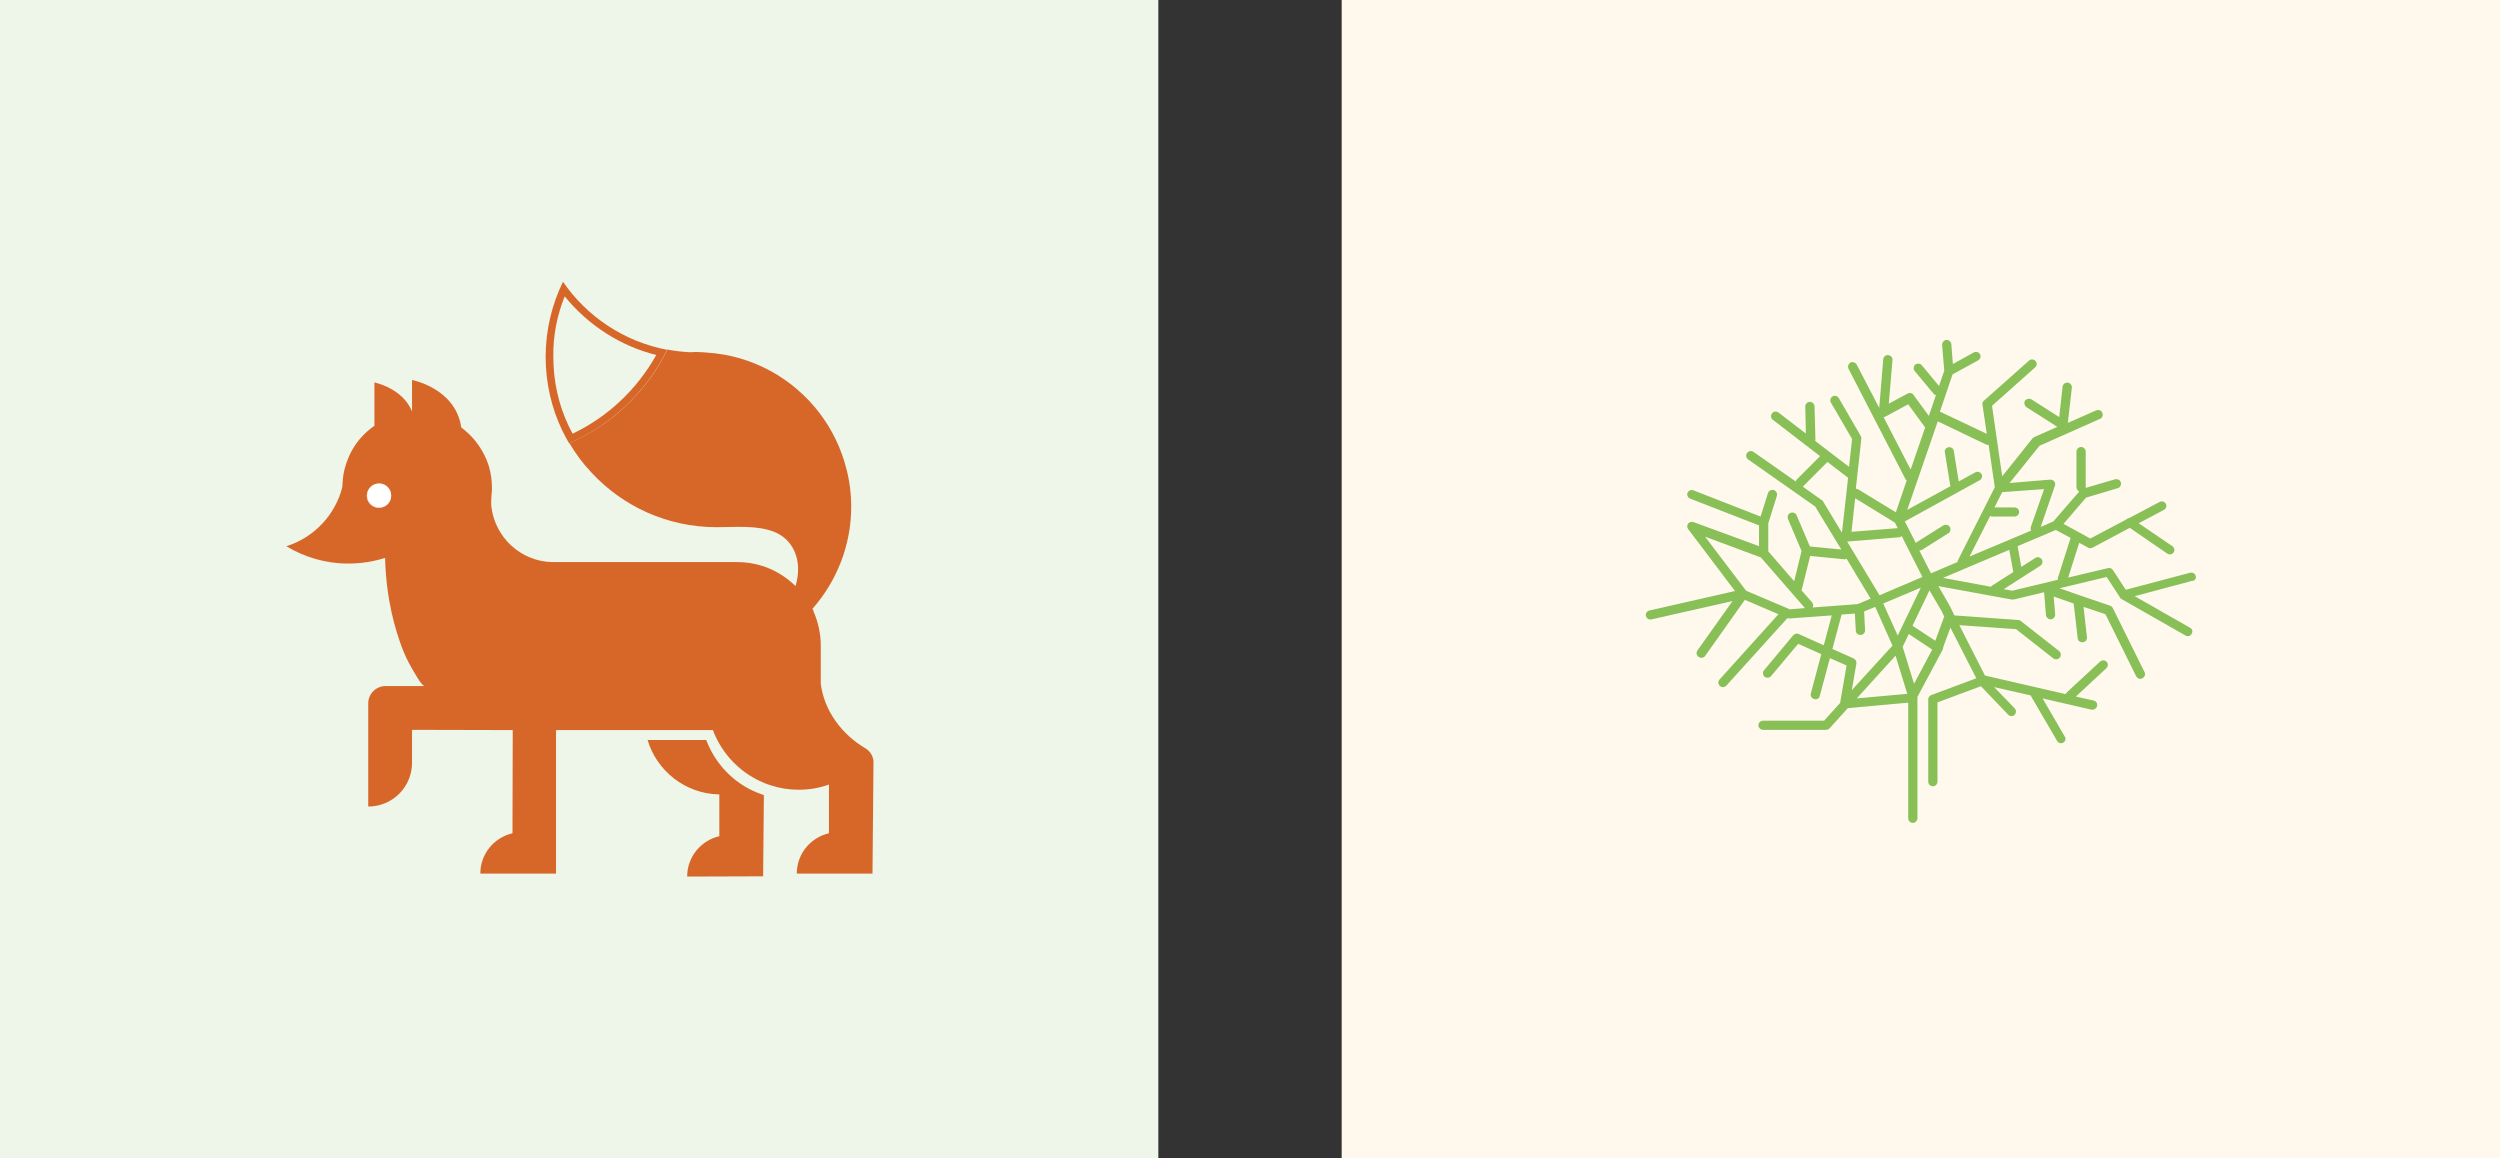 <?xml version="1.0" encoding="UTF-8"?> <svg xmlns="http://www.w3.org/2000/svg" width="559" height="259" viewBox="0 0 559 259" fill="none"><rect x="0" y="0" width="559" height="259" fill="#333333" stroke="none"/> <rect width="259" height="259" fill="#EEF5E9"></rect> <path d="M170.802 177.798L170.636 195.945L153.651 196C153.651 191.629 156.694 187.923 160.843 186.982V177.632C153.264 177.522 146.846 172.376 144.799 165.461H157.911C159.682 170.164 163.112 174.092 167.538 176.415C168.589 176.968 169.695 177.411 170.802 177.798Z" fill="#D76729"></path> <path d="M193.54 167.342C188.34 164.299 184.301 159.043 183.526 152.902V144.382C183.526 141.616 182.918 139.016 181.867 136.637L181.922 136.581L181.645 136.139C181.645 136.083 181.701 136.083 181.756 136.028C187.067 129.942 190.331 121.976 190.331 113.29C190.331 110.302 189.944 107.425 189.225 104.714C188.063 100.178 186.016 96.028 183.305 92.432C177.385 84.632 168.257 79.431 157.856 78.823C157.635 78.823 157.413 78.767 157.247 78.767H157.192C156.749 78.767 156.307 78.712 155.809 78.712C155.311 78.712 154.868 78.712 154.37 78.767C154.315 78.767 154.315 78.767 154.26 78.767C152.545 78.657 150.885 78.491 149.225 78.159C144.689 87.453 136.888 94.922 127.317 99.071C128.7 101.45 130.36 103.663 132.241 105.655C139.212 113.179 149.17 117.882 160.235 117.882C164.274 117.882 169.253 117.384 173.126 118.933C177.33 120.593 179.598 125.295 177.883 131.049C175.781 129.002 173.236 127.397 170.359 126.512C168.589 125.959 166.763 125.682 164.827 125.682H123.942C123.831 125.682 123.721 125.682 123.61 125.682C123.555 125.682 123.444 125.682 123.334 125.682C116.418 125.461 110.775 120.205 109.89 113.456C109.779 112.571 109.834 111.685 109.89 110.855C109.89 110.8 109.89 110.745 109.89 110.689C109.89 110.579 109.89 110.468 109.945 110.358C110 109.915 110 109.528 110 109.085C110 107.425 109.779 105.876 109.336 104.327C109.17 103.774 108.949 103.221 108.728 102.667C107.732 100.344 106.238 98.242 104.357 96.582C103.97 96.25 103.583 95.918 103.14 95.586C101.868 86.789 92.13 84.964 92.13 84.964V91.99C89.973 86.734 83.721 85.517 83.721 85.517V93.926V95.199C81.674 96.637 79.959 98.463 78.742 100.62C78.521 101.063 78.244 101.506 78.078 101.948C77.691 102.833 77.359 103.719 77.138 104.604C77.138 104.659 77.082 104.714 77.082 104.77C77.082 104.825 77.027 104.936 77.027 104.991C76.972 105.323 76.861 105.655 76.806 106.042C76.64 106.983 76.529 108.974 76.529 108.974C74.925 115.226 70.167 120.205 64.026 122.142C68.064 124.576 72.822 126.014 77.857 126.014C80.734 126.014 83.5 125.572 86.1 124.742C86.377 134.59 88.534 141.063 89.807 144.603C90.415 146.208 91.135 147.812 92.02 149.306C92.407 149.915 94.233 153.4 94.952 153.4H86.211C84.109 153.4 82.338 155.115 82.338 157.273V180.343C87.76 180.343 92.13 175.972 92.13 170.551V163.192L114.648 163.248L114.592 186.318C110.498 187.258 107.4 190.91 107.4 195.336H124.329V163.248H159.405C161.175 167.95 164.606 171.878 169.031 174.202C170.083 174.755 171.189 175.253 172.296 175.585C174.287 176.249 176.39 176.581 178.603 176.581C180.982 176.581 183.25 176.194 185.352 175.419V186.318C181.258 187.258 178.16 190.91 178.16 195.336H195.089L195.311 170.551C195.366 169.333 194.702 168.061 193.54 167.342ZM84.717 113.566C83.223 113.566 82.006 112.349 82.006 110.855C82.006 109.362 83.223 108.145 84.717 108.145C86.211 108.145 87.428 109.362 87.428 110.855C87.483 112.349 86.266 113.566 84.717 113.566Z" fill="#D76729"></path> <path d="M87.484 110.8C87.484 112.294 86.266 113.511 84.772 113.511C83.279 113.511 82.062 112.294 82.062 110.8C82.062 109.306 83.279 108.089 84.772 108.089C86.266 108.089 87.484 109.306 87.484 110.8Z" fill="#D76729"></path> <path d="M87.483 110.8C87.483 112.294 86.266 113.511 84.772 113.511C83.278 113.511 82.061 112.294 82.061 110.8C82.061 109.306 83.278 108.089 84.772 108.089C86.266 108.089 87.483 109.306 87.483 110.8Z" fill="white"></path> <path d="M126.266 66.264C131.466 72.682 138.714 77.384 146.736 79.376C142.476 87.011 135.947 93.207 128.036 96.969C127.759 96.471 127.538 95.973 127.261 95.475C124.882 90.552 123.721 85.24 123.721 79.708C123.665 75.061 124.551 70.524 126.266 66.264ZM125.878 63C123.444 68.034 122.006 73.733 122.006 79.763C122.006 85.683 123.333 91.271 125.712 96.25C125.989 96.803 126.266 97.301 126.542 97.854C126.763 98.297 127.04 98.74 127.261 99.127C136.777 94.978 144.578 87.564 149.17 78.214C139.544 76.388 131.245 70.801 125.878 63Z" fill="#D76729"></path> <rect x="300" width="259" height="259" fill="#FFF9ED"></rect> <path d="M490.966 128.806C490.828 128.26 490.277 127.919 489.725 128.056L475.323 131.876L472.429 127.442C472.222 127.1 471.74 126.896 471.326 127.032L462.437 129.147L464.918 121.37L466.916 122.461C467.054 122.529 467.261 122.598 467.399 122.598C467.536 122.598 467.743 122.529 467.881 122.461L476.219 118.027L484.557 123.757C484.764 123.894 484.971 123.962 485.177 123.962C485.522 123.962 485.798 123.826 486.004 123.553C486.349 123.075 486.211 122.461 485.729 122.12L478.217 117.003L483.868 114.001C484.35 113.728 484.557 113.114 484.282 112.637C484.006 112.159 483.386 111.955 482.903 112.227L476.081 115.843C475.806 115.843 475.599 115.98 475.392 116.184L467.399 120.414L461.404 117.14L466.434 111.272L473.532 109.157C474.083 109.021 474.359 108.407 474.221 107.861C474.083 107.315 473.463 107.042 472.911 107.179L466.365 109.089C466.365 109.021 466.365 108.953 466.365 108.884V100.97C466.365 100.425 465.883 99.947 465.331 99.947C464.78 99.947 464.298 100.425 464.298 100.97V108.953C464.298 109.362 464.573 109.703 464.918 109.908L459.129 116.594L456.304 117.822L459.474 108.611C459.612 108.27 459.543 107.929 459.336 107.656C459.129 107.383 458.785 107.247 458.44 107.247L449.344 107.998L456.028 99.674L469.535 93.67C470.086 93.466 470.293 92.852 470.086 92.306C469.879 91.76 469.259 91.555 468.708 91.76L462.368 94.557L463.264 86.711C463.333 86.165 462.919 85.62 462.368 85.552C461.817 85.483 461.266 85.893 461.197 86.438L460.439 93.261L454.237 89.304C453.754 89.031 453.134 89.167 452.79 89.577C452.514 90.054 452.652 90.668 453.065 91.01L460.025 95.444L454.926 97.695C454.788 97.764 454.65 97.832 454.513 97.968L447.69 106.497L445.416 90.737L455.064 82.14C455.477 81.731 455.546 81.117 455.133 80.707C454.719 80.298 454.099 80.23 453.686 80.639L443.625 89.577C443.349 89.781 443.211 90.123 443.28 90.464L444.245 97.013L433.771 92.033L436.596 83.709L442.315 80.571C442.798 80.298 443.004 79.684 442.729 79.207C442.453 78.729 441.833 78.524 441.351 78.797L436.665 81.39L436.32 76.955C436.251 76.409 435.769 76 435.218 76C434.666 76.068 434.253 76.546 434.253 77.092L434.735 82.891L433.564 86.302L429.705 81.663C429.36 81.253 428.671 81.185 428.258 81.526C427.844 81.867 427.775 82.55 428.12 82.959L432.324 88.008C432.461 88.212 432.668 88.281 432.875 88.349L431.29 92.988L427.844 88.281C427.569 87.871 426.948 87.735 426.535 88.008L422.332 90.259L423.158 80.503C423.227 79.957 422.814 79.48 422.194 79.411C421.642 79.343 421.16 79.752 421.091 80.366L420.195 91.214L415.165 81.526C414.889 81.049 414.269 80.844 413.787 81.049C413.304 81.322 413.098 81.936 413.304 82.413L426.053 107.111C426.122 107.247 426.259 107.383 426.328 107.452L423.916 114.547L415.509 109.43C415.372 109.362 415.165 109.294 414.958 109.294L416.198 98.105C416.198 97.9 416.198 97.695 416.061 97.491L411.168 89.031C410.892 88.553 410.272 88.349 409.79 88.622C409.307 88.894 409.101 89.508 409.376 89.986L414.131 98.173L413.442 104.382L405.862 98.582C405.931 98.446 405.931 98.309 405.931 98.173L405.724 90.873C405.724 90.327 405.242 89.85 404.691 89.85C404.139 89.85 403.657 90.327 403.657 90.873L403.795 96.945L397.662 92.237C397.179 91.896 396.559 91.965 396.215 92.442C395.87 92.92 395.939 93.534 396.421 93.875L406.965 101.994L401.796 107.179C401.659 107.315 401.589 107.452 401.521 107.656L392.08 101.039C391.598 100.697 390.977 100.834 390.633 101.311C390.288 101.789 390.426 102.403 390.908 102.744L405.862 113.251L411.719 122.87L404.691 122.188L401.727 115.229C401.521 114.684 400.9 114.479 400.349 114.683C399.798 114.888 399.591 115.502 399.798 116.048L402.83 123.212L401.176 129.966L395.388 123.28V117.003L397.317 110.863C397.455 110.317 397.179 109.771 396.628 109.567C396.077 109.43 395.525 109.703 395.319 110.249L393.665 115.502L378.642 109.635C378.091 109.43 377.54 109.703 377.333 110.181C377.127 110.658 377.402 111.272 377.885 111.477L393.32 117.481V122.12L378.642 116.73C378.229 116.594 377.747 116.73 377.471 117.071C377.195 117.412 377.195 117.958 377.471 118.299L387.945 132.149L368.788 136.515C368.237 136.652 367.893 137.198 368.03 137.744C368.168 138.289 368.72 138.63 369.271 138.494L387.394 134.401L379.538 145.453C379.194 145.93 379.332 146.545 379.814 146.886C380.021 147.022 380.227 147.09 380.434 147.09C380.779 147.09 381.054 146.954 381.261 146.681L390.15 134.128L397.662 137.334L384.5 151.934C384.086 152.344 384.155 153.026 384.569 153.367C384.776 153.572 384.982 153.64 385.258 153.64C385.534 153.64 385.809 153.503 386.016 153.299L399.66 138.221C399.798 138.289 399.936 138.289 400.074 138.289H400.142L409.583 137.607L407.791 144.293L402.21 141.769C401.796 141.564 401.314 141.701 400.969 142.042L394.423 149.888C394.078 150.297 394.147 150.979 394.561 151.32C394.974 151.661 395.663 151.593 396.008 151.184L402.072 143.952L407.24 146.272L404.897 155.073C404.759 155.618 405.104 156.164 405.655 156.301C405.724 156.301 405.862 156.369 405.931 156.369C406.413 156.369 406.827 156.096 406.896 155.618L409.17 147.159L412.891 148.796L411.444 157.188L407.86 161.145H394.216C393.665 161.145 393.183 161.622 393.183 162.168C393.183 162.714 393.665 163.191 394.216 163.191H408.343C408.618 163.191 408.894 163.055 409.101 162.85L413.166 158.347L426.604 157.119C426.604 157.119 426.604 157.119 426.673 157.188V182.977C426.673 183.522 427.155 184 427.706 184C428.258 184 428.74 183.522 428.74 182.977V155.823L434.391 145.248C434.46 145.044 434.529 144.839 434.529 144.634L436.114 140.336L441.902 151.661L431.841 155.414C431.428 155.55 431.152 155.96 431.152 156.369V174.79C431.152 175.335 431.634 175.813 432.186 175.813C432.737 175.813 433.219 175.335 433.219 174.79V157.051L442.936 153.435L449 159.78C449.206 159.985 449.482 160.121 449.758 160.121C450.033 160.121 450.24 160.053 450.447 159.848C450.86 159.439 450.86 158.825 450.516 158.416L445.899 153.64L454.03 155.482L459.956 165.648C460.163 165.989 460.508 166.193 460.852 166.193C461.059 166.193 461.197 166.125 461.335 166.057C461.817 165.784 462.024 165.17 461.679 164.692L456.718 156.164L467.674 158.689C467.743 158.689 467.812 158.689 467.881 158.689C468.363 158.689 468.777 158.347 468.915 157.87C469.052 157.324 468.708 156.778 468.157 156.642L464.16 155.755L470.982 149.41C471.395 149.001 471.395 148.387 471.051 147.977C470.637 147.568 470.017 147.568 469.604 147.909L462.161 154.8C462.024 154.936 461.955 155.073 461.886 155.209L443.831 151.047L438.112 139.79L450.791 140.677L459.129 147.227C459.336 147.363 459.543 147.431 459.75 147.431C460.025 147.431 460.37 147.295 460.577 147.022C460.921 146.613 460.852 145.931 460.439 145.589L451.825 138.835C451.687 138.699 451.48 138.63 451.274 138.63L437.009 137.607L435.976 135.492L433.426 131.057L449.827 134.059C449.964 134.059 450.102 134.059 450.24 134.059L457.062 132.422L457.476 137.539C457.545 138.085 458.027 138.494 458.578 138.494C459.129 138.426 459.543 137.948 459.543 137.402L459.198 133.377L463.678 134.946L464.573 142.724C464.642 143.27 465.056 143.611 465.607 143.611C465.676 143.611 465.676 143.611 465.745 143.611C466.296 143.543 466.709 143.065 466.641 142.451L465.883 135.697L470.775 137.334L477.666 151.252C477.873 151.593 478.217 151.798 478.562 151.798C478.7 151.798 478.838 151.798 479.044 151.661C479.527 151.389 479.803 150.775 479.527 150.297L472.429 135.97C472.291 135.697 472.084 135.56 471.809 135.424L464.987 133.104L460.508 131.535L471.051 129.011L473.945 133.445C473.945 133.445 473.945 133.445 473.945 133.514C474.014 133.582 474.083 133.65 474.083 133.718L474.152 133.786L474.221 133.855L488.692 142.11C489.174 142.383 489.794 142.246 490.07 141.701C490.346 141.223 490.208 140.609 489.657 140.336L477.322 133.309L490.07 129.898C490.828 129.898 491.104 129.352 490.966 128.806ZM457.062 109.362L454.099 117.822C454.03 118.095 454.03 118.436 454.168 118.641L440.386 124.44L445.003 115.366C445.141 115.434 445.347 115.502 445.554 115.502H450.447C450.998 115.502 451.48 115.025 451.48 114.479C451.48 113.933 450.998 113.455 450.447 113.455H445.968L447.69 110.044L457.062 109.362ZM445.141 131.194L434.46 129.215L449.275 122.939L450.171 127.919L445.347 130.989C445.279 131.126 445.21 131.194 445.141 131.194ZM427.982 152.889L425.433 144.634L426.811 141.769L432.048 145.248L427.982 152.889ZM424.33 142.11L421.091 134.946L429.498 131.399L424.33 142.11ZM413.029 121.097L424.605 120.141C424.881 120.141 425.088 120.005 425.226 119.869L429.843 129.011L420.264 133.104L413.029 121.097ZM444.107 99.401C444.245 99.469 444.383 99.469 444.589 99.469C444.589 99.469 444.589 99.469 444.658 99.469L446.037 108.953L437.836 125.19C437.767 125.327 437.698 125.531 437.698 125.668L431.772 128.192L429.154 123.075C429.154 123.075 429.154 123.075 429.223 123.075C429.429 123.075 429.636 123.007 429.774 122.939L435.631 119.255C436.113 118.982 436.251 118.299 435.976 117.822C435.7 117.344 435.011 117.208 434.529 117.481L428.671 121.165C428.533 121.233 428.464 121.37 428.396 121.438L425.915 116.594L442.66 107.383C443.142 107.111 443.349 106.497 443.073 106.019C442.798 105.541 442.178 105.337 441.695 105.61L437.974 107.656L436.871 100.834C436.803 100.288 436.251 99.879 435.7 100.015C435.149 100.083 434.735 100.629 434.873 101.175L436.045 108.407C436.045 108.543 436.113 108.612 436.182 108.68L426.466 114.001L433.288 94.216L444.107 99.401ZM421.16 93.261C421.298 93.261 421.436 93.193 421.642 93.124L426.673 90.395L430.463 95.581L427.224 104.996L421.16 93.261ZM423.71 116.867L424.33 118.095L413.993 118.913L414.82 111.409L423.71 116.867ZM407.24 111.75L403.106 108.816C403.174 108.748 403.243 108.748 403.243 108.68L408.618 103.29L413.166 106.769C413.166 106.769 413.235 106.769 413.235 106.838L411.857 119.118L407.585 112.023C407.516 111.886 407.378 111.818 407.24 111.75ZM404.759 124.303L412.34 125.054C412.546 125.054 412.753 125.054 412.891 124.917L418.266 133.855L415.372 135.083L405.311 135.833C405.517 135.492 405.448 135.015 405.173 134.673L402.83 132.013L404.759 124.303ZM390.426 132.081L381.261 120.005L393.734 124.644L403.588 135.97L400.211 136.243L390.426 132.081ZM414.476 147.227L409.721 145.112L411.788 137.402L414.751 137.198L414.958 141.018C414.958 141.564 415.44 141.973 415.992 141.973H416.061C416.612 141.973 417.094 141.428 417.025 140.882L416.819 136.72L419.299 135.697L423.158 144.361L414.062 154.322L415.096 148.318C415.165 147.909 414.889 147.432 414.476 147.227ZM423.848 146.613L426.466 155.141L415.165 156.164L423.848 146.613ZM434.115 136.584L434.735 137.88C434.735 137.948 434.666 138.016 434.666 138.016L432.737 143.27L427.638 139.927L431.428 132.013L434.115 136.584ZM449.964 132.081L448.035 131.74L456.235 126.486C456.718 126.145 456.855 125.531 456.511 125.054C456.166 124.576 455.546 124.44 455.064 124.781L451.963 126.759L451.136 122.12L459.681 118.504L462.988 120.278L460.163 129.147C460.094 129.284 460.094 129.488 460.163 129.625L449.964 132.081Z" fill="#88BF57"></path> </svg> 